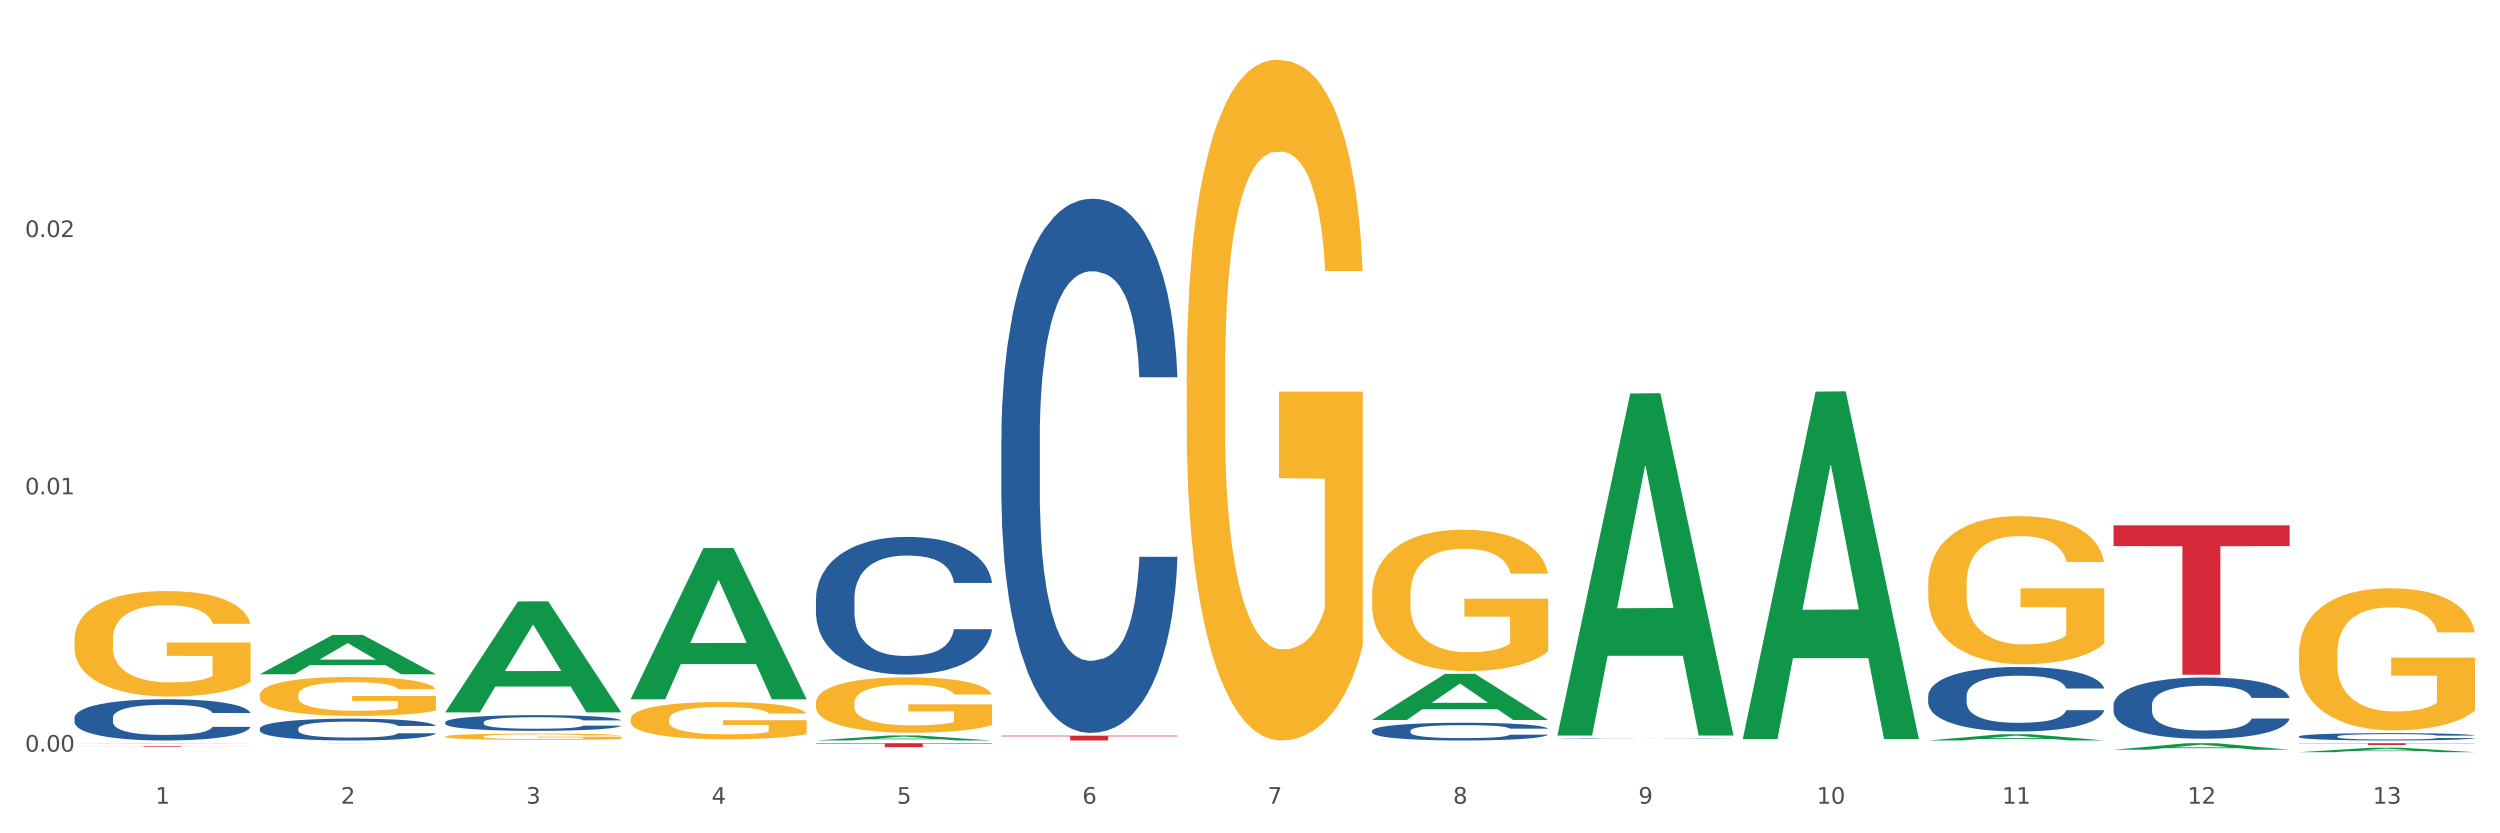 <?xml version="1.0" encoding="utf-8" standalone="no"?>
<!DOCTYPE svg PUBLIC "-//W3C//DTD SVG 1.1//EN"
  "http://www.w3.org/Graphics/SVG/1.1/DTD/svg11.dtd">
<svg xmlns:xlink="http://www.w3.org/1999/xlink" width="1080pt" height="360pt" viewBox="0 0 1080 360" xmlns="http://www.w3.org/2000/svg" version="1.1">
 <rect x="0" y="0" width="1080" height="360" fill="#333333" stroke="none"/>
 <defs>
  <style type="text/css">*{stroke-linejoin: round; stroke-linecap: butt}</style>
 </defs>
 <g id="figure_1">
  <g id="patch_1">
   <path d="M 0 360 
L 1080 360 
L 1080 0 
L 0 0 
z
" style="fill: #ffffff; stroke: #ffffff; stroke-linejoin: miter"/>
  </g>
  <g id="axes_1">
   <g id="matplotlib.axis_1">
    <g id="xtick_1">
     <g id="text_1">
      <!-- 1 -->
      <g style="fill: #4d4d4d" transform="translate(67.159 347.204) scale(0.096 -0.096)">
       <defs>
        <path id="DejaVuSans-31" d="M 794 531 
L 1825 531 
L 1825 4091 
L 703 3866 
L 703 4441 
L 1819 4666 
L 2450 4666 
L 2450 531 
L 3481 531 
L 3481 0 
L 794 0 
L 794 531 
z
" transform="scale(0.016)"/>
       </defs>
       <use xlink:href="#DejaVuSans-31"/>
      </g>
     </g>
    </g>
    <g id="xtick_2">
     <g id="text_2">
      <!-- 2 -->
      <g style="fill: #4d4d4d" transform="translate(147.238 347.204) scale(0.096 -0.096)">
       <defs>
        <path id="DejaVuSans-32" d="M 1228 531 
L 3431 531 
L 3431 0 
L 469 0 
L 469 531 
Q 828 903 1448 1529 
Q 2069 2156 2228 2338 
Q 2531 2678 2651 2914 
Q 2772 3150 2772 3378 
Q 2772 3750 2511 3984 
Q 2250 4219 1831 4219 
Q 1534 4219 1204 4116 
Q 875 4013 500 3803 
L 500 4441 
Q 881 4594 1212 4672 
Q 1544 4750 1819 4750 
Q 2544 4750 2975 4387 
Q 3406 4025 3406 3419 
Q 3406 3131 3298 2873 
Q 3191 2616 2906 2266 
Q 2828 2175 2409 1742 
Q 1991 1309 1228 531 
z
" transform="scale(0.016)"/>
       </defs>
       <use xlink:href="#DejaVuSans-32"/>
      </g>
     </g>
    </g>
    <g id="xtick_3">
     <g id="text_3">
      <!-- 3 -->
      <g style="fill: #4d4d4d" transform="translate(227.317 347.204) scale(0.096 -0.096)">
       <defs>
        <path id="DejaVuSans-33" d="M 2597 2516 
Q 3050 2419 3304 2112 
Q 3559 1806 3559 1356 
Q 3559 666 3084 287 
Q 2609 -91 1734 -91 
Q 1441 -91 1130 -33 
Q 819 25 488 141 
L 488 750 
Q 750 597 1062 519 
Q 1375 441 1716 441 
Q 2309 441 2620 675 
Q 2931 909 2931 1356 
Q 2931 1769 2642 2001 
Q 2353 2234 1838 2234 
L 1294 2234 
L 1294 2753 
L 1863 2753 
Q 2328 2753 2575 2939 
Q 2822 3125 2822 3475 
Q 2822 3834 2567 4026 
Q 2313 4219 1838 4219 
Q 1578 4219 1281 4162 
Q 984 4106 628 3988 
L 628 4550 
Q 988 4650 1302 4700 
Q 1616 4750 1894 4750 
Q 2613 4750 3031 4423 
Q 3450 4097 3450 3541 
Q 3450 3153 3228 2886 
Q 3006 2619 2597 2516 
z
" transform="scale(0.016)"/>
       </defs>
       <use xlink:href="#DejaVuSans-33"/>
      </g>
     </g>
    </g>
    <g id="xtick_4">
     <g id="text_4">
      <!-- 4 -->
      <g style="fill: #4d4d4d" transform="translate(307.396 347.204) scale(0.096 -0.096)">
       <defs>
        <path id="DejaVuSans-34" d="M 2419 4116 
L 825 1625 
L 2419 1625 
L 2419 4116 
z
M 2253 4666 
L 3047 4666 
L 3047 1625 
L 3713 1625 
L 3713 1100 
L 3047 1100 
L 3047 0 
L 2419 0 
L 2419 1100 
L 313 1100 
L 313 1709 
L 2253 4666 
z
" transform="scale(0.016)"/>
       </defs>
       <use xlink:href="#DejaVuSans-34"/>
      </g>
     </g>
    </g>
    <g id="xtick_5">
     <g id="text_5">
      <!-- 5 -->
      <g style="fill: #4d4d4d" transform="translate(387.475 347.204) scale(0.096 -0.096)">
       <defs>
        <path id="DejaVuSans-35" d="M 691 4666 
L 3169 4666 
L 3169 4134 
L 1269 4134 
L 1269 2991 
Q 1406 3038 1543 3061 
Q 1681 3084 1819 3084 
Q 2600 3084 3056 2656 
Q 3513 2228 3513 1497 
Q 3513 744 3044 326 
Q 2575 -91 1722 -91 
Q 1428 -91 1123 -41 
Q 819 9 494 109 
L 494 744 
Q 775 591 1075 516 
Q 1375 441 1709 441 
Q 2250 441 2565 725 
Q 2881 1009 2881 1497 
Q 2881 1984 2565 2268 
Q 2250 2553 1709 2553 
Q 1456 2553 1204 2497 
Q 953 2441 691 2322 
L 691 4666 
z
" transform="scale(0.016)"/>
       </defs>
       <use xlink:href="#DejaVuSans-35"/>
      </g>
     </g>
    </g>
    <g id="xtick_6">
     <g id="text_6">
      <!-- 6 -->
      <g style="fill: #4d4d4d" transform="translate(467.554 347.204) scale(0.096 -0.096)">
       <defs>
        <path id="DejaVuSans-36" d="M 2113 2584 
Q 1688 2584 1439 2293 
Q 1191 2003 1191 1497 
Q 1191 994 1439 701 
Q 1688 409 2113 409 
Q 2538 409 2786 701 
Q 3034 994 3034 1497 
Q 3034 2003 2786 2293 
Q 2538 2584 2113 2584 
z
M 3366 4563 
L 3366 3988 
Q 3128 4100 2886 4159 
Q 2644 4219 2406 4219 
Q 1781 4219 1451 3797 
Q 1122 3375 1075 2522 
Q 1259 2794 1537 2939 
Q 1816 3084 2150 3084 
Q 2853 3084 3261 2657 
Q 3669 2231 3669 1497 
Q 3669 778 3244 343 
Q 2819 -91 2113 -91 
Q 1303 -91 875 529 
Q 447 1150 447 2328 
Q 447 3434 972 4092 
Q 1497 4750 2381 4750 
Q 2619 4750 2861 4703 
Q 3103 4656 3366 4563 
z
" transform="scale(0.016)"/>
       </defs>
       <use xlink:href="#DejaVuSans-36"/>
      </g>
     </g>
    </g>
    <g id="xtick_7">
     <g id="text_7">
      <!-- 7 -->
      <g style="fill: #4d4d4d" transform="translate(547.634 347.204) scale(0.096 -0.096)">
       <defs>
        <path id="DejaVuSans-37" d="M 525 4666 
L 3525 4666 
L 3525 4397 
L 1831 0 
L 1172 0 
L 2766 4134 
L 525 4134 
L 525 4666 
z
" transform="scale(0.016)"/>
       </defs>
       <use xlink:href="#DejaVuSans-37"/>
      </g>
     </g>
    </g>
    <g id="xtick_8">
     <g id="text_8">
      <!-- 8 -->
      <g style="fill: #4d4d4d" transform="translate(627.713 347.204) scale(0.096 -0.096)">
       <defs>
        <path id="DejaVuSans-38" d="M 2034 2216 
Q 1584 2216 1326 1975 
Q 1069 1734 1069 1313 
Q 1069 891 1326 650 
Q 1584 409 2034 409 
Q 2484 409 2743 651 
Q 3003 894 3003 1313 
Q 3003 1734 2745 1975 
Q 2488 2216 2034 2216 
z
M 1403 2484 
Q 997 2584 770 2862 
Q 544 3141 544 3541 
Q 544 4100 942 4425 
Q 1341 4750 2034 4750 
Q 2731 4750 3128 4425 
Q 3525 4100 3525 3541 
Q 3525 3141 3298 2862 
Q 3072 2584 2669 2484 
Q 3125 2378 3379 2068 
Q 3634 1759 3634 1313 
Q 3634 634 3220 271 
Q 2806 -91 2034 -91 
Q 1263 -91 848 271 
Q 434 634 434 1313 
Q 434 1759 690 2068 
Q 947 2378 1403 2484 
z
M 1172 3481 
Q 1172 3119 1398 2916 
Q 1625 2713 2034 2713 
Q 2441 2713 2670 2916 
Q 2900 3119 2900 3481 
Q 2900 3844 2670 4047 
Q 2441 4250 2034 4250 
Q 1625 4250 1398 4047 
Q 1172 3844 1172 3481 
z
" transform="scale(0.016)"/>
       </defs>
       <use xlink:href="#DejaVuSans-38"/>
      </g>
     </g>
    </g>
    <g id="xtick_9">
     <g id="text_9">
      <!-- 9 -->
      <g style="fill: #4d4d4d" transform="translate(707.792 347.204) scale(0.096 -0.096)">
       <defs>
        <path id="DejaVuSans-39" d="M 703 97 
L 703 672 
Q 941 559 1184 500 
Q 1428 441 1663 441 
Q 2288 441 2617 861 
Q 2947 1281 2994 2138 
Q 2813 1869 2534 1725 
Q 2256 1581 1919 1581 
Q 1219 1581 811 2004 
Q 403 2428 403 3163 
Q 403 3881 828 4315 
Q 1253 4750 1959 4750 
Q 2769 4750 3195 4129 
Q 3622 3509 3622 2328 
Q 3622 1225 3098 567 
Q 2575 -91 1691 -91 
Q 1453 -91 1209 -44 
Q 966 3 703 97 
z
M 1959 2075 
Q 2384 2075 2632 2365 
Q 2881 2656 2881 3163 
Q 2881 3666 2632 3958 
Q 2384 4250 1959 4250 
Q 1534 4250 1286 3958 
Q 1038 3666 1038 3163 
Q 1038 2656 1286 2365 
Q 1534 2075 1959 2075 
z
" transform="scale(0.016)"/>
       </defs>
       <use xlink:href="#DejaVuSans-39"/>
      </g>
     </g>
    </g>
    <g id="xtick_10">
     <g id="text_10">
      <!-- 10 -->
      <g style="fill: #4d4d4d" transform="translate(784.817 347.204) scale(0.096 -0.096)">
       <defs>
        <path id="DejaVuSans-30" d="M 2034 4250 
Q 1547 4250 1301 3770 
Q 1056 3291 1056 2328 
Q 1056 1369 1301 889 
Q 1547 409 2034 409 
Q 2525 409 2770 889 
Q 3016 1369 3016 2328 
Q 3016 3291 2770 3770 
Q 2525 4250 2034 4250 
z
M 2034 4750 
Q 2819 4750 3233 4129 
Q 3647 3509 3647 2328 
Q 3647 1150 3233 529 
Q 2819 -91 2034 -91 
Q 1250 -91 836 529 
Q 422 1150 422 2328 
Q 422 3509 836 4129 
Q 1250 4750 2034 4750 
z
" transform="scale(0.016)"/>
       </defs>
       <use xlink:href="#DejaVuSans-31"/>
       <use xlink:href="#DejaVuSans-30" transform="translate(63.623 0)"/>
      </g>
     </g>
    </g>
    <g id="xtick_11">
     <g id="text_11">
      <!-- 11 -->
      <g style="fill: #4d4d4d" transform="translate(864.896 347.204) scale(0.096 -0.096)">
       <use xlink:href="#DejaVuSans-31"/>
       <use xlink:href="#DejaVuSans-31" transform="translate(63.623 0)"/>
      </g>
     </g>
    </g>
    <g id="xtick_12">
     <g id="text_12">
      <!-- 12 -->
      <g style="fill: #4d4d4d" transform="translate(944.975 347.204) scale(0.096 -0.096)">
       <use xlink:href="#DejaVuSans-31"/>
       <use xlink:href="#DejaVuSans-32" transform="translate(63.623 0)"/>
      </g>
     </g>
    </g>
    <g id="xtick_13">
     <g id="text_13">
      <!-- 13 -->
      <g style="fill: #4d4d4d" transform="translate(1025.054 347.204) scale(0.096 -0.096)">
       <use xlink:href="#DejaVuSans-31"/>
       <use xlink:href="#DejaVuSans-33" transform="translate(63.623 0)"/>
      </g>
     </g>
    </g>
    <g id="xtick_14"/>
    <g id="xtick_15"/>
    <g id="xtick_16"/>
    <g id="xtick_17"/>
    <g id="xtick_18"/>
    <g id="xtick_19"/>
    <g id="xtick_20"/>
    <g id="xtick_21"/>
    <g id="xtick_22"/>
    <g id="xtick_23"/>
    <g id="xtick_24"/>
    <g id="xtick_25"/>
   </g>
   <g id="matplotlib.axis_2">
    <g id="ytick_1">
     <g id="text_14">
      <!-- 0.00 -->
      <g style="fill: #4d4d4d" transform="translate(10.8 324.715) scale(0.096 -0.096)">
       <defs>
        <path id="DejaVuSans-2e" d="M 684 794 
L 1344 794 
L 1344 0 
L 684 0 
L 684 794 
z
" transform="scale(0.016)"/>
       </defs>
       <use xlink:href="#DejaVuSans-30"/>
       <use xlink:href="#DejaVuSans-2e" transform="translate(63.623 0)"/>
       <use xlink:href="#DejaVuSans-30" transform="translate(95.41 0)"/>
       <use xlink:href="#DejaVuSans-30" transform="translate(159.033 0)"/>
      </g>
     </g>
    </g>
    <g id="ytick_2">
     <g id="text_15">
      <!-- 0.01 -->
      <g style="fill: #4d4d4d" transform="translate(10.8 213.564) scale(0.096 -0.096)">
       <use xlink:href="#DejaVuSans-30"/>
       <use xlink:href="#DejaVuSans-2e" transform="translate(63.623 0)"/>
       <use xlink:href="#DejaVuSans-30" transform="translate(95.41 0)"/>
       <use xlink:href="#DejaVuSans-31" transform="translate(159.033 0)"/>
      </g>
     </g>
    </g>
    <g id="ytick_3">
     <g id="text_16">
      <!-- 0.02 -->
      <g style="fill: #4d4d4d" transform="translate(10.8 102.414) scale(0.096 -0.096)">
       <use xlink:href="#DejaVuSans-30"/>
       <use xlink:href="#DejaVuSans-2e" transform="translate(63.623 0)"/>
       <use xlink:href="#DejaVuSans-30" transform="translate(95.41 0)"/>
       <use xlink:href="#DejaVuSans-32" transform="translate(159.033 0)"/>
      </g>
     </g>
    </g>
    <g id="ytick_4"/>
    <g id="ytick_5"/>
    <g id="ytick_6"/>
   </g>
   <g id="PolyCollection_1">
    <path d="M 32.175 321.166 
L 32.253 321.166 
L 63.625 321.067 
L 76.644 321.067 
L 108.25 321.166 
L 93.192 321.166 
L 86.369 321.143 
L 53.978 321.143 
L 53.743 321.144 
L 47.155 321.166 
L 32.175 321.166 
L 32.175 321.166 
L 58.056 321.129 
L 82.291 321.129 
L 70.291 321.088 
L 70.134 321.088 
L 69.977 321.088 
L 57.978 321.129 
L 58.056 321.129 
L 32.175 321.166 
z
" clip-path="url(#p7126144141)" style="fill: #109648"/>
    <path d="M 592.729 315.671 
L 592.819 315.664 
L 592.819 315.468 
L 593.089 315.203 
L 594.078 314.714 
L 595.337 314.343 
L 597.495 313.91 
L 598.664 313.728 
L 600.193 313.525 
L 603.34 313.197 
L 606.937 312.917 
L 609.455 312.763 
L 611.343 312.666 
L 615.57 312.491 
L 617.998 312.414 
L 620.515 312.351 
L 622.674 312.309 
L 626.27 312.26 
L 629.148 312.239 
L 632.475 312.232 
L 635.263 312.239 
L 638.95 312.267 
L 644.345 312.351 
L 646.413 312.4 
L 649.201 312.484 
L 652.078 312.596 
L 654.417 312.707 
L 657.114 312.868 
L 659.902 313.078 
L 662.6 313.344 
L 664.488 313.588 
L 666.017 313.847 
L 667.365 314.161 
L 668.355 314.504 
L 668.804 314.79 
L 652.348 314.79 
L 651.899 314.532 
L 650.999 314.252 
L 650.1 314.064 
L 649.111 313.91 
L 647.582 313.735 
L 646.233 313.623 
L 643.985 313.49 
L 641.917 313.406 
L 640.209 313.358 
L 638.14 313.316 
L 633.734 313.274 
L 630.587 313.274 
L 628.608 313.288 
L 626.181 313.323 
L 624.112 313.372 
L 621.684 313.455 
L 619.796 313.546 
L 617.908 313.665 
L 616.829 313.749 
L 615.21 313.903 
L 614.131 314.029 
L 612.692 314.245 
L 611.883 314.399 
L 610.444 314.797 
L 609.814 315.091 
L 609.545 315.294 
L 609.365 315.517 
L 609.365 316.608 
L 609.904 317.097 
L 610.354 317.307 
L 611.073 317.544 
L 612.422 317.852 
L 614.401 318.153 
L 616.469 318.369 
L 618.177 318.502 
L 619.796 318.6 
L 621.415 318.677 
L 623.393 318.747 
L 625.012 318.789 
L 627.439 318.831 
L 630.317 318.852 
L 632.565 318.852 
L 637.151 318.817 
L 639.219 318.782 
L 641.198 318.733 
L 643.356 318.656 
L 645.064 318.572 
L 646.054 318.509 
L 647.672 318.376 
L 648.931 318.236 
L 650.01 318.076 
L 650.73 317.936 
L 651.539 317.726 
L 652.168 317.489 
L 652.348 317.363 
L 668.804 317.363 
L 668.445 317.614 
L 667.815 317.859 
L 666.556 318.188 
L 665.567 318.376 
L 664.038 318.607 
L 662.42 318.803 
L 660.172 319.019 
L 658.103 319.18 
L 655.945 319.32 
L 653.607 319.446 
L 649.381 319.62 
L 647.852 319.669 
L 644.615 319.753 
L 642.097 319.802 
L 638.41 319.851 
L 634.633 319.879 
L 630.677 319.886 
L 627.17 319.872 
L 623.303 319.83 
L 620.875 319.788 
L 618.177 319.725 
L 615.03 319.627 
L 612.063 319.509 
L 609.275 319.369 
L 606.667 319.208 
L 604.239 319.026 
L 601.092 318.726 
L 598.754 318.432 
L 597.045 318.16 
L 595.876 317.929 
L 594.707 317.635 
L 594.078 317.433 
L 593.089 316.943 
L 592.729 316.489 
L 592.729 315.671 
z
" clip-path="url(#p7126144141)" style="fill: #255c99"/>
    <path d="M 432.571 189.536 
L 432.661 189.326 
L 432.661 183.425 
L 432.93 175.416 
L 433.92 160.663 
L 435.179 149.493 
L 437.337 136.427 
L 438.506 130.947 
L 440.034 124.835 
L 443.182 114.93 
L 446.779 106.5 
L 449.297 101.863 
L 451.185 98.913 
L 455.411 93.644 
L 457.839 91.326 
L 460.357 89.429 
L 462.515 88.165 
L 466.112 86.689 
L 468.99 86.057 
L 472.317 85.846 
L 475.105 86.057 
L 478.791 86.9 
L 484.187 89.429 
L 486.255 90.904 
L 489.043 93.433 
L 491.92 96.805 
L 494.258 100.177 
L 496.956 105.025 
L 499.744 111.347 
L 502.441 119.356 
L 504.33 126.732 
L 505.858 134.53 
L 507.207 144.014 
L 508.196 154.341 
L 508.646 162.982 
L 492.19 162.982 
L 491.74 155.184 
L 490.841 146.754 
L 489.942 141.063 
L 488.953 136.427 
L 487.424 131.158 
L 486.075 127.786 
L 483.827 123.782 
L 481.759 121.253 
L 480.05 119.777 
L 477.982 118.513 
L 473.576 117.248 
L 470.429 117.248 
L 468.45 117.67 
L 466.022 118.724 
L 463.954 120.199 
L 461.526 122.728 
L 459.638 125.468 
L 457.749 129.05 
L 456.67 131.579 
L 455.052 136.216 
L 453.973 140.01 
L 452.534 146.543 
L 451.724 151.179 
L 450.286 163.192 
L 449.656 172.044 
L 449.386 178.156 
L 449.207 184.9 
L 449.207 217.777 
L 449.746 232.53 
L 450.196 238.852 
L 450.915 246.018 
L 452.264 255.291 
L 454.242 264.353 
L 456.311 270.887 
L 458.019 274.891 
L 459.638 277.841 
L 461.256 280.16 
L 463.235 282.267 
L 464.853 283.532 
L 467.281 284.796 
L 470.159 285.429 
L 472.407 285.429 
L 476.993 284.375 
L 479.061 283.321 
L 481.039 281.846 
L 483.198 279.528 
L 484.906 276.998 
L 485.895 275.102 
L 487.514 271.097 
L 488.773 266.882 
L 489.852 262.035 
L 490.571 257.82 
L 491.381 251.497 
L 492.01 244.332 
L 492.19 240.538 
L 508.646 240.538 
L 508.286 248.125 
L 507.657 255.502 
L 506.398 265.407 
L 505.409 271.097 
L 503.88 278.052 
L 502.261 283.953 
L 500.013 290.487 
L 497.945 295.334 
L 495.787 299.549 
L 493.449 303.343 
L 489.222 308.611 
L 487.694 310.087 
L 484.457 312.616 
L 481.939 314.091 
L 478.252 315.566 
L 474.475 316.409 
L 470.518 316.62 
L 467.011 316.198 
L 463.145 314.934 
L 460.717 313.669 
L 458.019 311.773 
L 454.872 308.822 
L 451.904 305.239 
L 449.117 301.024 
L 446.509 296.177 
L 444.081 290.697 
L 440.934 281.635 
L 438.596 272.783 
L 436.887 264.564 
L 435.718 257.609 
L 434.549 248.758 
L 433.92 242.646 
L 432.93 227.893 
L 432.571 214.194 
L 432.571 189.536 
z
" clip-path="url(#p7126144141)" style="fill: #255c99"/>
    <path d="M 352.492 258.659 
L 352.582 258.604 
L 352.582 257.084 
L 352.851 255.02 
L 353.84 251.219 
L 355.099 248.34 
L 357.258 244.973 
L 358.427 243.561 
L 359.955 241.986 
L 363.103 239.434 
L 366.699 237.262 
L 369.217 236.067 
L 371.106 235.307 
L 375.332 233.949 
L 377.76 233.352 
L 380.278 232.863 
L 382.436 232.537 
L 386.033 232.157 
L 388.911 231.994 
L 392.238 231.94 
L 395.025 231.994 
L 398.712 232.211 
L 404.108 232.863 
L 406.176 233.243 
L 408.963 233.895 
L 411.841 234.764 
L 414.179 235.633 
L 416.877 236.882 
L 419.664 238.511 
L 422.362 240.575 
L 424.25 242.475 
L 425.779 244.485 
L 427.128 246.928 
L 428.117 249.589 
L 428.567 251.816 
L 412.111 251.816 
L 411.661 249.807 
L 410.762 247.634 
L 409.863 246.168 
L 408.874 244.973 
L 407.345 243.616 
L 405.996 242.747 
L 403.748 241.715 
L 401.68 241.063 
L 399.971 240.683 
L 397.903 240.357 
L 393.497 240.031 
L 390.349 240.031 
L 388.371 240.14 
L 385.943 240.412 
L 383.875 240.792 
L 381.447 241.443 
L 379.559 242.149 
L 377.67 243.073 
L 376.591 243.724 
L 374.972 244.919 
L 373.893 245.897 
L 372.455 247.58 
L 371.645 248.775 
L 370.207 251.87 
L 369.577 254.151 
L 369.307 255.726 
L 369.127 257.464 
L 369.127 265.936 
L 369.667 269.737 
L 370.117 271.366 
L 370.836 273.213 
L 372.185 275.602 
L 374.163 277.937 
L 376.231 279.621 
L 377.94 280.653 
L 379.559 281.413 
L 381.177 282.01 
L 383.155 282.553 
L 384.774 282.879 
L 387.202 283.205 
L 390.08 283.368 
L 392.328 283.368 
L 396.914 283.096 
L 398.982 282.825 
L 400.96 282.445 
L 403.118 281.847 
L 404.827 281.196 
L 405.816 280.707 
L 407.435 279.675 
L 408.694 278.589 
L 409.773 277.34 
L 410.492 276.254 
L 411.302 274.625 
L 411.931 272.778 
L 412.111 271.801 
L 428.567 271.801 
L 428.207 273.756 
L 427.578 275.656 
L 426.319 278.209 
L 425.33 279.675 
L 423.801 281.467 
L 422.182 282.988 
L 419.934 284.671 
L 417.866 285.92 
L 415.708 287.006 
L 413.37 287.984 
L 409.143 289.342 
L 407.615 289.722 
L 404.377 290.373 
L 401.86 290.754 
L 398.173 291.134 
L 394.396 291.351 
L 390.439 291.405 
L 386.932 291.297 
L 383.066 290.971 
L 380.638 290.645 
L 377.94 290.156 
L 374.793 289.396 
L 371.825 288.473 
L 369.038 287.387 
L 366.43 286.138 
L 364.002 284.726 
L 360.854 282.39 
L 358.516 280.11 
L 356.808 277.992 
L 355.639 276.199 
L 354.47 273.919 
L 353.84 272.344 
L 352.851 268.542 
L 352.492 265.012 
L 352.492 258.659 
z
" clip-path="url(#p7126144141)" style="fill: #255c99"/>
    <path d="M 192.333 311.988 
L 192.423 311.982 
L 192.423 311.808 
L 192.693 311.573 
L 193.682 311.139 
L 194.941 310.811 
L 197.099 310.427 
L 198.268 310.266 
L 199.797 310.087 
L 202.944 309.796 
L 206.541 309.548 
L 209.059 309.412 
L 210.947 309.325 
L 215.174 309.17 
L 217.602 309.102 
L 220.12 309.046 
L 222.278 309.009 
L 225.875 308.966 
L 228.752 308.947 
L 232.079 308.941 
L 234.867 308.947 
L 238.554 308.972 
L 243.949 309.046 
L 246.018 309.09 
L 248.805 309.164 
L 251.683 309.263 
L 254.021 309.362 
L 256.718 309.505 
L 259.506 309.69 
L 262.204 309.926 
L 264.092 310.142 
L 265.621 310.372 
L 266.97 310.65 
L 267.959 310.954 
L 268.408 311.208 
L 251.953 311.208 
L 251.503 310.978 
L 250.604 310.731 
L 249.704 310.564 
L 248.715 310.427 
L 247.187 310.272 
L 245.838 310.173 
L 243.59 310.056 
L 241.521 309.981 
L 239.813 309.938 
L 237.745 309.901 
L 233.338 309.864 
L 230.191 309.864 
L 228.213 309.876 
L 225.785 309.907 
L 223.717 309.95 
L 221.289 310.025 
L 219.4 310.105 
L 217.512 310.211 
L 216.433 310.285 
L 214.814 310.421 
L 213.735 310.533 
L 212.296 310.725 
L 211.487 310.861 
L 210.048 311.214 
L 209.419 311.474 
L 209.149 311.653 
L 208.969 311.852 
L 208.969 312.818 
L 209.509 313.251 
L 209.958 313.437 
L 210.678 313.647 
L 212.027 313.92 
L 214.005 314.186 
L 216.073 314.378 
L 217.782 314.496 
L 219.4 314.583 
L 221.019 314.651 
L 222.997 314.713 
L 224.616 314.75 
L 227.044 314.787 
L 229.921 314.805 
L 232.169 314.805 
L 236.755 314.774 
L 238.824 314.744 
L 240.802 314.7 
L 242.96 314.632 
L 244.669 314.558 
L 245.658 314.502 
L 247.276 314.384 
L 248.535 314.26 
L 249.615 314.118 
L 250.334 313.994 
L 251.143 313.808 
L 251.773 313.598 
L 251.953 313.486 
L 268.408 313.486 
L 268.049 313.709 
L 267.419 313.926 
L 266.16 314.217 
L 265.171 314.384 
L 263.643 314.589 
L 262.024 314.762 
L 259.776 314.954 
L 257.708 315.096 
L 255.549 315.22 
L 253.211 315.332 
L 248.985 315.487 
L 247.456 315.53 
L 244.219 315.604 
L 241.701 315.648 
L 238.014 315.691 
L 234.238 315.716 
L 230.281 315.722 
L 226.774 315.71 
L 222.907 315.672 
L 220.479 315.635 
L 217.782 315.58 
L 214.634 315.493 
L 211.667 315.388 
L 208.879 315.264 
L 206.271 315.121 
L 203.843 314.96 
L 200.696 314.694 
L 198.358 314.434 
L 196.65 314.192 
L 195.481 313.988 
L 194.312 313.728 
L 193.682 313.548 
L 192.693 313.115 
L 192.333 312.712 
L 192.333 311.988 
z
" clip-path="url(#p7126144141)" style="fill: #255c99"/>
    <path d="M 192.333 318.172 
L 192.423 318.17 
L 192.423 318.079 
L 192.603 318.002 
L 193.501 317.814 
L 194.848 317.658 
L 195.836 317.575 
L 196.824 317.508 
L 197.992 317.44 
L 199.429 317.37 
L 202.034 317.267 
L 203.65 317.214 
L 205.626 317.159 
L 209.219 317.079 
L 211.824 317.034 
L 214.518 316.996 
L 218.919 316.951 
L 221.793 316.931 
L 224.847 316.916 
L 228.53 316.906 
L 231.314 316.903 
L 237.422 316.911 
L 242.631 316.933 
L 245.146 316.951 
L 248.379 316.981 
L 250.086 317.001 
L 252.87 317.041 
L 255.744 317.094 
L 257.72 317.139 
L 260.684 317.224 
L 262.93 317.309 
L 264.995 317.415 
L 266.073 317.487 
L 266.882 317.555 
L 267.6 317.633 
L 268.319 317.756 
L 252.152 317.756 
L 251.523 317.668 
L 250.535 317.585 
L 249.098 317.505 
L 247.84 317.455 
L 245.685 317.392 
L 243.709 317.352 
L 241.643 317.322 
L 239.128 317.297 
L 237.152 317.284 
L 234.368 317.274 
L 228.889 317.277 
L 225.206 317.297 
L 222.692 317.322 
L 221.075 317.345 
L 219.638 317.37 
L 218.021 317.405 
L 216.135 317.457 
L 214.788 317.505 
L 213.44 317.565 
L 212.363 317.625 
L 211.375 317.696 
L 210.566 317.771 
L 209.937 317.849 
L 209.399 317.944 
L 208.949 318.102 
L 208.949 318.445 
L 209.129 318.523 
L 209.578 318.626 
L 210.117 318.704 
L 211.015 318.797 
L 211.824 318.859 
L 213.351 318.95 
L 215.057 319.025 
L 216.404 319.072 
L 217.752 319.113 
L 220.087 319.168 
L 222.692 319.213 
L 224.937 319.24 
L 227.991 319.266 
L 230.057 319.276 
L 231.853 319.281 
L 236.254 319.281 
L 239.398 319.273 
L 242.9 319.256 
L 245.595 319.233 
L 247.84 319.205 
L 250.355 319.16 
L 251.972 319.118 
L 251.972 318.593 
L 232.212 318.591 
L 232.212 318.242 
L 268.408 318.242 
L 268.408 319.266 
L 266.882 319.318 
L 265.175 319.366 
L 263.379 319.408 
L 260.684 319.461 
L 257.451 319.511 
L 254.577 319.546 
L 251.523 319.577 
L 247.93 319.604 
L 243.26 319.629 
L 240.386 319.639 
L 236.793 319.647 
L 232.571 319.649 
L 228.889 319.644 
L 225.296 319.632 
L 221.524 319.609 
L 217.841 319.577 
L 215.057 319.544 
L 212.273 319.504 
L 209.309 319.451 
L 206.974 319.401 
L 205.177 319.356 
L 203.201 319.298 
L 201.046 319.223 
L 199.429 319.155 
L 197.992 319.085 
L 196.465 318.995 
L 195.387 318.917 
L 194.309 318.819 
L 193.681 318.746 
L 192.962 318.634 
L 192.423 318.476 
L 192.333 318.172 
z
" clip-path="url(#p7126144141)" style="fill: #f7b32b"/>
    <path d="M 32.175 310.072 
L 32.265 310.055 
L 32.265 309.6 
L 32.535 308.981 
L 33.524 307.842 
L 34.783 306.979 
L 36.941 305.97 
L 38.11 305.547 
L 39.639 305.075 
L 42.786 304.31 
L 46.383 303.659 
L 48.901 303.301 
L 50.789 303.073 
L 55.016 302.666 
L 57.443 302.487 
L 59.961 302.341 
L 62.119 302.243 
L 65.716 302.129 
L 68.594 302.08 
L 71.921 302.064 
L 74.709 302.08 
L 78.396 302.145 
L 83.791 302.341 
L 85.859 302.455 
L 88.647 302.65 
L 91.524 302.91 
L 93.862 303.171 
L 96.56 303.545 
L 99.348 304.033 
L 102.045 304.652 
L 103.934 305.221 
L 105.463 305.824 
L 106.811 306.556 
L 107.801 307.354 
L 108.25 308.021 
L 91.794 308.021 
L 91.345 307.419 
L 90.445 306.768 
L 89.546 306.328 
L 88.557 305.97 
L 87.028 305.563 
L 85.679 305.303 
L 83.431 304.994 
L 81.363 304.798 
L 79.655 304.684 
L 77.586 304.587 
L 73.18 304.489 
L 70.033 304.489 
L 68.054 304.522 
L 65.627 304.603 
L 63.558 304.717 
L 61.13 304.912 
L 59.242 305.124 
L 57.354 305.401 
L 56.274 305.596 
L 54.656 305.954 
L 53.577 306.247 
L 52.138 306.751 
L 51.329 307.109 
L 49.89 308.037 
L 49.26 308.721 
L 48.991 309.193 
L 48.811 309.714 
L 48.811 312.253 
L 49.35 313.392 
L 49.8 313.88 
L 50.519 314.434 
L 51.868 315.15 
L 53.847 315.85 
L 55.915 316.354 
L 57.623 316.663 
L 59.242 316.891 
L 60.861 317.07 
L 62.839 317.233 
L 64.457 317.331 
L 66.885 317.428 
L 69.763 317.477 
L 72.011 317.477 
L 76.597 317.396 
L 78.665 317.314 
L 80.644 317.201 
L 82.802 317.021 
L 84.51 316.826 
L 85.5 316.68 
L 87.118 316.37 
L 88.377 316.045 
L 89.456 315.671 
L 90.176 315.345 
L 90.985 314.857 
L 91.614 314.303 
L 91.794 314.01 
L 108.25 314.01 
L 107.89 314.596 
L 107.261 315.166 
L 106.002 315.931 
L 105.013 316.37 
L 103.484 316.908 
L 101.866 317.363 
L 99.618 317.868 
L 97.549 318.242 
L 95.391 318.568 
L 93.053 318.861 
L 88.827 319.268 
L 87.298 319.381 
L 84.061 319.577 
L 81.543 319.691 
L 77.856 319.805 
L 74.079 319.87 
L 70.123 319.886 
L 66.616 319.853 
L 62.749 319.756 
L 60.321 319.658 
L 57.623 319.512 
L 54.476 319.284 
L 51.509 319.007 
L 48.721 318.682 
L 46.113 318.307 
L 43.685 317.884 
L 40.538 317.184 
L 38.2 316.501 
L 36.491 315.866 
L 35.322 315.329 
L 34.153 314.645 
L 33.524 314.173 
L 32.535 313.034 
L 32.175 311.976 
L 32.175 310.072 
z
" clip-path="url(#p7126144141)" style="fill: #255c99"/>
    <path d="M 32.175 276.385 
L 32.265 276.343 
L 32.265 274.846 
L 32.444 273.556 
L 33.343 270.437 
L 34.69 267.858 
L 35.678 266.486 
L 36.666 265.363 
L 37.833 264.24 
L 39.271 263.075 
L 41.875 261.37 
L 43.492 260.496 
L 45.468 259.581 
L 49.061 258.25 
L 51.665 257.501 
L 54.36 256.878 
L 58.761 256.129 
L 61.635 255.796 
L 64.689 255.547 
L 68.371 255.38 
L 71.156 255.339 
L 77.263 255.463 
L 82.473 255.838 
L 84.988 256.129 
L 88.221 256.628 
L 89.927 256.961 
L 92.712 257.626 
L 95.586 258.5 
L 97.562 259.248 
L 100.526 260.663 
L 102.771 262.077 
L 104.837 263.824 
L 105.915 265.03 
L 106.723 266.153 
L 107.442 267.442 
L 108.16 269.48 
L 91.993 269.48 
L 91.365 268.024 
L 90.377 266.652 
L 88.939 265.321 
L 87.682 264.489 
L 85.526 263.449 
L 83.55 262.784 
L 81.485 262.285 
L 78.97 261.869 
L 76.994 261.661 
L 74.209 261.494 
L 68.731 261.536 
L 65.048 261.869 
L 62.533 262.285 
L 60.917 262.659 
L 59.479 263.075 
L 57.863 263.657 
L 55.977 264.531 
L 54.629 265.321 
L 53.282 266.319 
L 52.204 267.317 
L 51.216 268.482 
L 50.408 269.73 
L 49.779 271.019 
L 49.24 272.6 
L 48.791 275.22 
L 48.791 280.918 
L 48.971 282.208 
L 49.42 283.913 
L 49.959 285.202 
L 50.857 286.741 
L 51.665 287.781 
L 53.192 289.278 
L 54.899 290.526 
L 56.246 291.316 
L 57.593 291.982 
L 59.929 292.897 
L 62.533 293.646 
L 64.779 294.103 
L 67.832 294.519 
L 69.898 294.685 
L 71.695 294.769 
L 76.096 294.769 
L 79.239 294.644 
L 82.742 294.353 
L 85.437 293.978 
L 87.682 293.521 
L 90.197 292.772 
L 91.814 292.065 
L 91.814 283.372 
L 72.054 283.331 
L 72.054 277.549 
L 108.25 277.549 
L 108.25 294.519 
L 106.723 295.392 
L 105.017 296.183 
L 103.22 296.89 
L 100.526 297.763 
L 97.292 298.595 
L 94.418 299.177 
L 91.365 299.677 
L 87.772 300.134 
L 83.101 300.55 
L 80.227 300.716 
L 76.635 300.841 
L 72.413 300.883 
L 68.731 300.8 
L 65.138 300.592 
L 61.366 300.217 
L 57.683 299.677 
L 54.899 299.136 
L 52.114 298.47 
L 49.15 297.597 
L 46.815 296.765 
L 45.019 296.016 
L 43.043 295.06 
L 40.887 293.812 
L 39.271 292.689 
L 37.833 291.524 
L 36.307 290.027 
L 35.229 288.738 
L 34.151 287.116 
L 33.522 285.909 
L 32.804 284.038 
L 32.265 281.417 
L 32.175 276.385 
z
" clip-path="url(#p7126144141)" style="fill: #f7b32b"/>
    <path d="M 32.175 322.348 
L 108.25 322.348 
L 108.25 322.391 
L 78.325 322.391 
L 78.325 322.657 
L 61.92 322.657 
L 61.92 322.391 
L 32.175 322.391 
L 32.175 322.348 
L 32.175 322.348 
z
" clip-path="url(#p7126144141)" style="fill: #d62839"/>
    <path d="M 112.254 321.067 
L 188.329 321.067 
L 188.329 321.073 
L 158.404 321.073 
L 158.404 321.111 
L 141.999 321.111 
L 141.999 321.073 
L 112.254 321.073 
L 112.254 321.067 
L 112.254 321.067 
z
" clip-path="url(#p7126144141)" style="fill: #d62839"/>
    <path d="M 352.492 321.067 
L 428.567 321.067 
L 428.567 321.302 
L 398.641 321.303 
L 398.641 322.755 
L 382.237 322.755 
L 382.237 321.303 
L 352.492 321.302 
L 352.492 321.069 
L 352.492 321.067 
z
" clip-path="url(#p7126144141)" style="fill: #d62839"/>
    <path d="M 432.571 317.801 
L 508.646 317.801 
L 508.646 318.091 
L 478.721 318.093 
L 478.721 319.886 
L 462.316 319.886 
L 462.316 318.093 
L 432.571 318.091 
L 432.571 317.803 
L 432.571 317.801 
z
" clip-path="url(#p7126144141)" style="fill: #d62839"/>
    <path d="M 913.046 226.938 
L 989.121 226.938 
L 989.121 235.909 
L 959.196 235.969 
L 959.196 291.489 
L 942.791 291.489 
L 942.791 235.969 
L 913.046 235.909 
L 913.046 226.999 
L 913.046 226.938 
z
" clip-path="url(#p7126144141)" style="fill: #d62839"/>
    <path d="M 993.125 321.067 
L 1069.2 321.067 
L 1069.2 321.173 
L 1039.275 321.174 
L 1039.275 321.828 
L 1022.87 321.828 
L 1022.87 321.174 
L 993.125 321.173 
L 993.125 321.068 
L 993.125 321.067 
z
" clip-path="url(#p7126144141)" style="fill: #d62839"/>
    <path d="M 993.125 282.503 
L 993.215 282.447 
L 993.215 280.428 
L 993.394 278.69 
L 994.292 274.484 
L 995.64 271.007 
L 996.628 269.156 
L 997.616 267.642 
L 998.783 266.128 
L 1000.22 264.558 
L 1002.825 262.258 
L 1004.442 261.081 
L 1006.418 259.847 
L 1010.01 258.052 
L 1012.615 257.043 
L 1015.31 256.202 
L 1019.711 255.192 
L 1022.585 254.743 
L 1025.639 254.407 
L 1029.321 254.183 
L 1032.105 254.127 
L 1038.213 254.295 
L 1043.422 254.8 
L 1045.937 255.192 
L 1049.171 255.865 
L 1050.877 256.314 
L 1053.662 257.211 
L 1056.536 258.389 
L 1058.512 259.398 
L 1061.476 261.305 
L 1063.721 263.212 
L 1065.787 265.567 
L 1066.865 267.193 
L 1067.673 268.707 
L 1068.392 270.446 
L 1069.11 273.194 
L 1052.943 273.194 
L 1052.314 271.231 
L 1051.326 269.38 
L 1049.889 267.586 
L 1048.632 266.464 
L 1046.476 265.062 
L 1044.5 264.165 
L 1042.434 263.492 
L 1039.92 262.931 
L 1037.944 262.651 
L 1035.159 262.426 
L 1029.68 262.483 
L 1025.998 262.931 
L 1023.483 263.492 
L 1021.866 263.997 
L 1020.429 264.558 
L 1018.813 265.343 
L 1016.926 266.52 
L 1015.579 267.586 
L 1014.232 268.932 
L 1013.154 270.278 
L 1012.166 271.848 
L 1011.358 273.53 
L 1010.729 275.269 
L 1010.19 277.4 
L 1009.741 280.933 
L 1009.741 288.616 
L 1009.921 290.354 
L 1010.37 292.654 
L 1010.909 294.392 
L 1011.807 296.467 
L 1012.615 297.869 
L 1014.142 299.888 
L 1015.849 301.571 
L 1017.196 302.636 
L 1018.543 303.533 
L 1020.878 304.767 
L 1023.483 305.777 
L 1025.728 306.393 
L 1028.782 306.954 
L 1030.848 307.179 
L 1032.644 307.291 
L 1037.045 307.291 
L 1040.189 307.122 
L 1043.692 306.73 
L 1046.386 306.225 
L 1048.632 305.608 
L 1051.147 304.599 
L 1052.763 303.646 
L 1052.763 291.925 
L 1033.004 291.869 
L 1033.004 284.073 
L 1069.2 284.073 
L 1069.2 306.954 
L 1067.673 308.132 
L 1065.967 309.197 
L 1064.17 310.151 
L 1061.476 311.329 
L 1058.242 312.45 
L 1055.368 313.235 
L 1052.314 313.908 
L 1048.722 314.525 
L 1044.051 315.086 
L 1041.177 315.31 
L 1037.584 315.478 
L 1033.363 315.535 
L 1029.68 315.422 
L 1026.088 315.142 
L 1022.315 314.637 
L 1018.633 313.908 
L 1015.849 313.179 
L 1013.064 312.282 
L 1010.1 311.104 
L 1007.765 309.983 
L 1005.969 308.973 
L 1003.993 307.683 
L 1001.837 306.001 
L 1000.22 304.487 
L 998.783 302.916 
L 997.256 300.898 
L 996.179 299.159 
L 995.101 296.972 
L 994.472 295.346 
L 993.754 292.822 
L 993.215 289.289 
L 993.125 282.503 
z
" clip-path="url(#p7126144141)" style="fill: #f7b32b"/>
    <path d="M 832.967 252.522 
L 833.056 252.464 
L 833.056 250.36 
L 833.236 248.549 
L 834.134 244.166 
L 835.481 240.543 
L 836.469 238.615 
L 837.457 237.037 
L 838.625 235.459 
L 840.062 233.823 
L 842.667 231.427 
L 844.283 230.2 
L 846.259 228.914 
L 849.852 227.044 
L 852.457 225.992 
L 855.151 225.116 
L 859.552 224.064 
L 862.427 223.596 
L 865.48 223.246 
L 869.163 223.012 
L 871.947 222.954 
L 878.055 223.129 
L 883.264 223.655 
L 885.779 224.064 
L 889.012 224.765 
L 890.719 225.233 
L 893.503 226.168 
L 896.377 227.395 
L 898.353 228.447 
L 901.317 230.433 
L 903.563 232.42 
L 905.629 234.875 
L 906.706 236.569 
L 907.515 238.147 
L 908.233 239.959 
L 908.952 242.822 
L 892.785 242.822 
L 892.156 240.777 
L 891.168 238.848 
L 889.731 236.978 
L 888.474 235.81 
L 886.318 234.349 
L 884.342 233.414 
L 882.276 232.712 
L 879.761 232.128 
L 877.785 231.836 
L 875.001 231.602 
L 869.522 231.661 
L 865.84 232.128 
L 863.325 232.712 
L 861.708 233.238 
L 860.271 233.823 
L 858.654 234.641 
L 856.768 235.868 
L 855.421 236.978 
L 854.074 238.381 
L 852.996 239.783 
L 852.008 241.419 
L 851.199 243.173 
L 850.571 244.984 
L 850.032 247.205 
L 849.583 250.886 
L 849.583 258.892 
L 849.762 260.704 
L 850.211 263.099 
L 850.75 264.911 
L 851.648 267.073 
L 852.457 268.534 
L 853.984 270.638 
L 855.69 272.391 
L 857.038 273.501 
L 858.385 274.436 
L 860.72 275.722 
L 863.325 276.774 
L 865.57 277.416 
L 868.624 278.001 
L 870.69 278.235 
L 872.486 278.351 
L 876.887 278.351 
L 880.031 278.176 
L 883.534 277.767 
L 886.228 277.241 
L 888.474 276.598 
L 890.988 275.546 
L 892.605 274.553 
L 892.605 262.34 
L 872.845 262.281 
L 872.845 254.159 
L 909.042 254.159 
L 909.042 278.001 
L 907.515 279.228 
L 905.808 280.338 
L 904.012 281.332 
L 901.317 282.559 
L 898.084 283.728 
L 895.21 284.546 
L 892.156 285.247 
L 888.563 285.89 
L 883.893 286.474 
L 881.019 286.708 
L 877.426 286.883 
L 873.205 286.942 
L 869.522 286.825 
L 865.929 286.533 
L 862.157 286.007 
L 858.475 285.247 
L 855.69 284.487 
L 852.906 283.552 
L 849.942 282.325 
L 847.607 281.156 
L 845.81 280.105 
L 843.834 278.761 
L 841.679 277.007 
L 840.062 275.43 
L 838.625 273.793 
L 837.098 271.69 
L 836.02 269.878 
L 834.942 267.599 
L 834.314 265.904 
L 833.595 263.275 
L 833.056 259.593 
L 832.967 252.522 
z
" clip-path="url(#p7126144141)" style="fill: #f7b32b"/>
    <path d="M 592.729 257.06 
L 592.819 257.004 
L 592.819 254.997 
L 592.999 253.268 
L 593.897 249.086 
L 595.244 245.629 
L 596.232 243.789 
L 597.22 242.283 
L 598.388 240.777 
L 599.825 239.216 
L 602.429 236.93 
L 604.046 235.759 
L 606.022 234.532 
L 609.615 232.747 
L 612.219 231.744 
L 614.914 230.907 
L 619.315 229.904 
L 622.189 229.457 
L 625.243 229.123 
L 628.925 228.9 
L 631.71 228.844 
L 637.817 229.011 
L 643.027 229.513 
L 645.542 229.904 
L 648.775 230.573 
L 650.482 231.019 
L 653.266 231.911 
L 656.14 233.082 
L 658.116 234.086 
L 661.08 235.982 
L 663.325 237.878 
L 665.391 240.22 
L 666.469 241.837 
L 667.277 243.342 
L 667.996 245.071 
L 668.714 247.803 
L 652.547 247.803 
L 651.919 245.852 
L 650.931 244.012 
L 649.494 242.227 
L 648.236 241.112 
L 646.08 239.718 
L 644.105 238.826 
L 642.039 238.156 
L 639.524 237.599 
L 637.548 237.32 
L 634.764 237.097 
L 629.285 237.153 
L 625.602 237.599 
L 623.087 238.156 
L 621.471 238.658 
L 620.033 239.216 
L 618.417 239.997 
L 616.531 241.168 
L 615.183 242.227 
L 613.836 243.565 
L 612.758 244.904 
L 611.77 246.465 
L 610.962 248.138 
L 610.333 249.867 
L 609.794 251.986 
L 609.345 255.499 
L 609.345 263.138 
L 609.525 264.867 
L 609.974 267.153 
L 610.513 268.882 
L 611.411 270.945 
L 612.219 272.339 
L 613.746 274.347 
L 615.453 276.02 
L 616.8 277.079 
L 618.147 277.971 
L 620.483 279.198 
L 623.087 280.202 
L 625.333 280.815 
L 628.386 281.373 
L 630.452 281.596 
L 632.249 281.707 
L 636.65 281.707 
L 639.793 281.54 
L 643.296 281.15 
L 645.991 280.648 
L 648.236 280.035 
L 650.751 279.031 
L 652.368 278.083 
L 652.368 266.428 
L 632.608 266.373 
L 632.608 258.622 
L 668.804 258.622 
L 668.804 281.373 
L 667.277 282.544 
L 665.571 283.603 
L 663.774 284.551 
L 661.08 285.722 
L 657.847 286.838 
L 654.972 287.618 
L 651.919 288.287 
L 648.326 288.901 
L 643.655 289.459 
L 640.781 289.682 
L 637.189 289.849 
L 632.967 289.905 
L 629.285 289.793 
L 625.692 289.514 
L 621.92 289.012 
L 618.237 288.287 
L 615.453 287.563 
L 612.668 286.67 
L 609.705 285.499 
L 607.369 284.384 
L 605.573 283.38 
L 603.597 282.098 
L 601.441 280.425 
L 599.825 278.919 
L 598.388 277.358 
L 596.861 275.35 
L 595.783 273.622 
L 594.705 271.447 
L 594.076 269.83 
L 593.358 267.321 
L 592.819 263.807 
L 592.729 257.06 
z
" clip-path="url(#p7126144141)" style="fill: #f7b32b"/>
    <path d="M 512.65 161.676 
L 512.74 161.407 
L 512.74 151.737 
L 512.919 143.41 
L 513.818 123.264 
L 515.165 106.611 
L 516.153 97.747 
L 517.141 90.494 
L 518.308 83.242 
L 519.745 75.721 
L 522.35 64.708 
L 523.967 59.067 
L 525.943 53.158 
L 529.536 44.562 
L 532.14 39.727 
L 534.835 35.698 
L 539.236 30.863 
L 542.11 28.714 
L 545.164 27.103 
L 548.846 26.028 
L 551.631 25.759 
L 557.738 26.565 
L 562.948 28.983 
L 565.462 30.863 
L 568.696 34.086 
L 570.402 36.235 
L 573.187 40.533 
L 576.061 46.174 
L 578.037 51.009 
L 581.001 60.141 
L 583.246 69.274 
L 585.312 80.556 
L 586.39 88.345 
L 587.198 95.598 
L 587.917 103.925 
L 588.635 117.086 
L 572.468 117.086 
L 571.839 107.685 
L 570.851 98.821 
L 569.414 90.226 
L 568.157 84.853 
L 566.001 78.138 
L 564.025 73.84 
L 561.96 70.617 
L 559.445 67.931 
L 557.469 66.588 
L 554.684 65.514 
L 549.206 65.782 
L 545.523 67.931 
L 543.008 70.617 
L 541.391 73.035 
L 539.954 75.721 
L 538.338 79.481 
L 536.451 85.122 
L 535.104 90.226 
L 533.757 96.672 
L 532.679 103.119 
L 531.691 110.64 
L 530.883 118.698 
L 530.254 127.025 
L 529.715 137.232 
L 529.266 154.154 
L 529.266 190.954 
L 529.446 199.281 
L 529.895 210.294 
L 530.434 218.621 
L 531.332 228.559 
L 532.14 235.274 
L 533.667 244.944 
L 535.374 253.002 
L 536.721 258.106 
L 538.068 262.404 
L 540.403 268.313 
L 543.008 273.148 
L 545.254 276.103 
L 548.307 278.789 
L 550.373 279.863 
L 552.169 280.401 
L 556.571 280.401 
L 559.714 279.595 
L 563.217 277.714 
L 565.912 275.297 
L 568.157 272.342 
L 570.672 267.507 
L 572.289 262.941 
L 572.289 206.802 
L 552.529 206.533 
L 552.529 169.197 
L 588.725 169.197 
L 588.725 278.789 
L 587.198 284.43 
L 585.492 289.533 
L 583.695 294.1 
L 581.001 299.74 
L 577.767 305.113 
L 574.893 308.873 
L 571.839 312.096 
L 568.247 315.051 
L 563.576 317.737 
L 560.702 318.812 
L 557.109 319.617 
L 552.888 319.886 
L 549.206 319.349 
L 545.613 318.006 
L 541.841 315.588 
L 538.158 312.096 
L 535.374 308.604 
L 532.589 304.307 
L 529.625 298.666 
L 527.29 293.294 
L 525.494 288.459 
L 523.518 282.281 
L 521.362 274.223 
L 519.745 266.97 
L 518.308 259.449 
L 516.781 249.779 
L 515.704 241.452 
L 514.626 230.977 
L 513.997 223.187 
L 513.279 211.1 
L 512.74 194.177 
L 512.65 161.676 
z
" clip-path="url(#p7126144141)" style="fill: #f7b32b"/>
    <path d="M 352.492 303.658 
L 352.581 303.636 
L 352.581 302.848 
L 352.761 302.17 
L 353.659 300.529 
L 355.006 299.172 
L 355.994 298.45 
L 356.982 297.86 
L 358.15 297.269 
L 359.587 296.656 
L 362.192 295.759 
L 363.809 295.3 
L 365.785 294.818 
L 369.377 294.118 
L 371.982 293.724 
L 374.676 293.396 
L 379.078 293.002 
L 381.952 292.827 
L 385.005 292.696 
L 388.688 292.608 
L 391.472 292.587 
L 397.58 292.652 
L 402.789 292.849 
L 405.304 293.002 
L 408.538 293.265 
L 410.244 293.44 
L 413.028 293.79 
L 415.903 294.249 
L 417.879 294.643 
L 420.843 295.387 
L 423.088 296.131 
L 425.154 297.05 
L 426.232 297.685 
L 427.04 298.275 
L 427.758 298.954 
L 428.477 300.026 
L 412.31 300.026 
L 411.681 299.26 
L 410.693 298.538 
L 409.256 297.838 
L 407.999 297.4 
L 405.843 296.853 
L 403.867 296.503 
L 401.801 296.241 
L 399.286 296.022 
L 397.31 295.912 
L 394.526 295.825 
L 389.047 295.847 
L 385.365 296.022 
L 382.85 296.241 
L 381.233 296.437 
L 379.796 296.656 
L 378.179 296.963 
L 376.293 297.422 
L 374.946 297.838 
L 373.599 298.363 
L 372.521 298.888 
L 371.533 299.501 
L 370.724 300.157 
L 370.096 300.835 
L 369.557 301.667 
L 369.108 303.045 
L 369.108 306.043 
L 369.287 306.721 
L 369.737 307.618 
L 370.275 308.297 
L 371.174 309.106 
L 371.982 309.653 
L 373.509 310.441 
L 375.215 311.097 
L 376.563 311.513 
L 377.91 311.863 
L 380.245 312.344 
L 382.85 312.738 
L 385.095 312.979 
L 388.149 313.198 
L 390.215 313.285 
L 392.011 313.329 
L 396.412 313.329 
L 399.556 313.263 
L 403.059 313.11 
L 405.753 312.913 
L 407.999 312.673 
L 410.514 312.279 
L 412.13 311.907 
L 412.13 307.334 
L 392.37 307.312 
L 392.37 304.271 
L 428.567 304.271 
L 428.567 313.198 
L 427.04 313.657 
L 425.333 314.073 
L 423.537 314.445 
L 420.843 314.904 
L 417.609 315.342 
L 414.735 315.648 
L 411.681 315.911 
L 408.088 316.152 
L 403.418 316.37 
L 400.544 316.458 
L 396.951 316.523 
L 392.73 316.545 
L 389.047 316.502 
L 385.455 316.392 
L 381.682 316.195 
L 378 315.911 
L 375.215 315.626 
L 372.431 315.276 
L 369.467 314.817 
L 367.132 314.379 
L 365.335 313.985 
L 363.359 313.482 
L 361.204 312.826 
L 359.587 312.235 
L 358.15 311.622 
L 356.623 310.835 
L 355.545 310.156 
L 354.468 309.303 
L 353.839 308.668 
L 353.12 307.684 
L 352.581 306.305 
L 352.492 303.658 
z
" clip-path="url(#p7126144141)" style="fill: #f7b32b"/>
    <path d="M 272.412 310.715 
L 272.502 310.7 
L 272.502 310.171 
L 272.682 309.716 
L 273.58 308.615 
L 274.927 307.704 
L 275.915 307.22 
L 276.903 306.823 
L 278.071 306.427 
L 279.508 306.016 
L 282.113 305.414 
L 283.729 305.105 
L 285.705 304.782 
L 289.298 304.312 
L 291.903 304.048 
L 294.597 303.828 
L 298.998 303.563 
L 301.873 303.446 
L 304.926 303.358 
L 308.609 303.299 
L 311.393 303.284 
L 317.501 303.328 
L 322.71 303.461 
L 325.225 303.563 
L 328.458 303.74 
L 330.165 303.857 
L 332.949 304.092 
L 335.823 304.4 
L 337.799 304.665 
L 340.763 305.164 
L 343.009 305.663 
L 345.075 306.28 
L 346.152 306.706 
L 346.961 307.102 
L 347.679 307.558 
L 348.398 308.277 
L 332.231 308.277 
L 331.602 307.763 
L 330.614 307.279 
L 329.177 306.809 
L 327.919 306.515 
L 325.764 306.148 
L 323.788 305.913 
L 321.722 305.737 
L 319.207 305.59 
L 317.231 305.516 
L 314.447 305.458 
L 308.968 305.472 
L 305.286 305.59 
L 302.771 305.737 
L 301.154 305.869 
L 299.717 306.016 
L 298.1 306.221 
L 296.214 306.53 
L 294.867 306.809 
L 293.52 307.161 
L 292.442 307.514 
L 291.454 307.925 
L 290.645 308.365 
L 290.017 308.82 
L 289.478 309.378 
L 289.029 310.304 
L 289.029 312.315 
L 289.208 312.771 
L 289.657 313.373 
L 290.196 313.828 
L 291.094 314.371 
L 291.903 314.738 
L 293.43 315.267 
L 295.136 315.707 
L 296.483 315.986 
L 297.831 316.221 
L 300.166 316.544 
L 302.771 316.809 
L 305.016 316.97 
L 308.07 317.117 
L 310.136 317.176 
L 311.932 317.205 
L 316.333 317.205 
L 319.477 317.161 
L 322.98 317.058 
L 325.674 316.926 
L 327.919 316.765 
L 330.434 316.5 
L 332.051 316.251 
L 332.051 313.182 
L 312.291 313.167 
L 312.291 311.126 
L 348.488 311.126 
L 348.488 317.117 
L 346.961 317.426 
L 345.254 317.705 
L 343.458 317.954 
L 340.763 318.263 
L 337.53 318.556 
L 334.656 318.762 
L 331.602 318.938 
L 328.009 319.1 
L 323.339 319.246 
L 320.465 319.305 
L 316.872 319.349 
L 312.651 319.364 
L 308.968 319.335 
L 305.375 319.261 
L 301.603 319.129 
L 297.921 318.938 
L 295.136 318.747 
L 292.352 318.512 
L 289.388 318.204 
L 287.053 317.91 
L 285.256 317.646 
L 283.28 317.308 
L 281.125 316.868 
L 279.508 316.471 
L 278.071 316.06 
L 276.544 315.531 
L 275.466 315.076 
L 274.388 314.503 
L 273.76 314.078 
L 273.041 313.417 
L 272.502 312.492 
L 272.412 310.715 
z
" clip-path="url(#p7126144141)" style="fill: #f7b32b"/>
    <path d="M 672.808 319.036 
L 672.898 319.036 
L 672.898 319.031 
L 673.168 319.024 
L 674.157 319.011 
L 675.416 319.001 
L 677.574 318.99 
L 678.743 318.985 
L 680.272 318.979 
L 683.419 318.971 
L 687.016 318.963 
L 689.534 318.959 
L 691.422 318.957 
L 695.649 318.952 
L 698.077 318.95 
L 700.595 318.948 
L 702.753 318.947 
L 706.35 318.946 
L 709.227 318.946 
L 712.554 318.945 
L 715.342 318.946 
L 719.029 318.946 
L 724.424 318.948 
L 726.492 318.95 
L 729.28 318.952 
L 732.158 318.955 
L 734.496 318.958 
L 737.193 318.962 
L 739.981 318.968 
L 742.679 318.975 
L 744.567 318.981 
L 746.096 318.988 
L 747.445 318.996 
L 748.434 319.005 
L 748.883 319.013 
L 732.427 319.013 
L 731.978 319.006 
L 731.079 318.999 
L 730.179 318.994 
L 729.19 318.99 
L 727.661 318.985 
L 726.313 318.982 
L 724.065 318.978 
L 721.996 318.976 
L 720.288 318.975 
L 718.22 318.974 
L 713.813 318.973 
L 710.666 318.973 
L 708.688 318.973 
L 706.26 318.974 
L 704.191 318.975 
L 701.764 318.978 
L 699.875 318.98 
L 697.987 318.983 
L 696.908 318.985 
L 695.289 318.989 
L 694.21 318.993 
L 692.771 318.998 
L 691.962 319.002 
L 690.523 319.013 
L 689.894 319.021 
L 689.624 319.026 
L 689.444 319.032 
L 689.444 319.061 
L 689.984 319.073 
L 690.433 319.079 
L 691.153 319.085 
L 692.501 319.093 
L 694.48 319.101 
L 696.548 319.107 
L 698.257 319.11 
L 699.875 319.113 
L 701.494 319.115 
L 703.472 319.117 
L 705.091 319.118 
L 707.519 319.119 
L 710.396 319.12 
L 712.644 319.12 
L 717.23 319.119 
L 719.299 319.118 
L 721.277 319.117 
L 723.435 319.115 
L 725.144 319.112 
L 726.133 319.111 
L 727.751 319.107 
L 729.01 319.103 
L 730.089 319.099 
L 730.809 319.096 
L 731.618 319.09 
L 732.248 319.084 
L 732.427 319.08 
L 748.883 319.08 
L 748.524 319.087 
L 747.894 319.094 
L 746.635 319.102 
L 745.646 319.107 
L 744.117 319.113 
L 742.499 319.118 
L 740.251 319.124 
L 738.183 319.128 
L 736.024 319.132 
L 733.686 319.135 
L 729.46 319.14 
L 727.931 319.141 
L 724.694 319.143 
L 722.176 319.145 
L 718.489 319.146 
L 714.713 319.147 
L 710.756 319.147 
L 707.249 319.147 
L 703.382 319.145 
L 700.954 319.144 
L 698.257 319.143 
L 695.109 319.14 
L 692.142 319.137 
L 689.354 319.133 
L 686.746 319.129 
L 684.318 319.124 
L 681.171 319.116 
L 678.833 319.109 
L 677.125 319.101 
L 675.956 319.095 
L 674.787 319.088 
L 674.157 319.082 
L 673.168 319.069 
L 672.808 319.057 
L 672.808 319.036 
z
" clip-path="url(#p7126144141)" style="fill: #255c99"/>
    <path d="M 832.967 300.653 
L 833.056 300.627 
L 833.056 299.914 
L 833.326 298.947 
L 834.315 297.164 
L 835.574 295.814 
L 837.732 294.235 
L 838.901 293.573 
L 840.43 292.834 
L 843.577 291.637 
L 847.174 290.619 
L 849.692 290.058 
L 851.581 289.702 
L 855.807 289.065 
L 858.235 288.785 
L 860.753 288.556 
L 862.911 288.403 
L 866.508 288.225 
L 869.385 288.148 
L 872.713 288.123 
L 875.5 288.148 
L 879.187 288.25 
L 884.583 288.556 
L 886.651 288.734 
L 889.438 289.04 
L 892.316 289.447 
L 894.654 289.855 
L 897.352 290.44 
L 900.139 291.204 
L 902.837 292.172 
L 904.725 293.064 
L 906.254 294.006 
L 907.603 295.152 
L 908.592 296.4 
L 909.042 297.444 
L 892.586 297.444 
L 892.136 296.502 
L 891.237 295.483 
L 890.338 294.795 
L 889.348 294.235 
L 887.82 293.598 
L 886.471 293.191 
L 884.223 292.707 
L 882.155 292.401 
L 880.446 292.223 
L 878.378 292.07 
L 873.972 291.918 
L 870.824 291.918 
L 868.846 291.968 
L 866.418 292.096 
L 864.35 292.274 
L 861.922 292.58 
L 860.033 292.911 
L 858.145 293.344 
L 857.066 293.649 
L 855.447 294.21 
L 854.368 294.668 
L 852.929 295.458 
L 852.12 296.018 
L 850.681 297.469 
L 850.052 298.539 
L 849.782 299.278 
L 849.602 300.093 
L 849.602 304.066 
L 850.142 305.848 
L 850.591 306.612 
L 851.311 307.478 
L 852.66 308.599 
L 854.638 309.694 
L 856.706 310.483 
L 858.415 310.967 
L 860.033 311.324 
L 861.652 311.604 
L 863.63 311.859 
L 865.249 312.011 
L 867.677 312.164 
L 870.554 312.241 
L 872.803 312.241 
L 877.389 312.113 
L 879.457 311.986 
L 881.435 311.808 
L 883.593 311.527 
L 885.302 311.222 
L 886.291 310.993 
L 887.91 310.509 
L 889.169 309.999 
L 890.248 309.414 
L 890.967 308.904 
L 891.776 308.14 
L 892.406 307.274 
L 892.586 306.816 
L 909.042 306.816 
L 908.682 307.733 
L 908.053 308.624 
L 906.794 309.821 
L 905.804 310.509 
L 904.276 311.349 
L 902.657 312.062 
L 900.409 312.852 
L 898.341 313.438 
L 896.183 313.947 
L 893.845 314.405 
L 889.618 315.042 
L 888.09 315.22 
L 884.852 315.526 
L 882.334 315.704 
L 878.648 315.882 
L 874.871 315.984 
L 870.914 316.01 
L 867.407 315.959 
L 863.54 315.806 
L 861.113 315.653 
L 858.415 315.424 
L 855.268 315.067 
L 852.3 314.635 
L 849.512 314.125 
L 846.905 313.539 
L 844.477 312.877 
L 841.329 311.782 
L 838.991 310.713 
L 837.283 309.719 
L 836.114 308.879 
L 834.945 307.809 
L 834.315 307.071 
L 833.326 305.288 
L 832.967 303.633 
L 832.967 300.653 
z
" clip-path="url(#p7126144141)" style="fill: #255c99"/>
    <path d="M 112.254 314.698 
L 112.344 314.689 
L 112.344 314.448 
L 112.614 314.121 
L 113.603 313.519 
L 114.862 313.063 
L 117.02 312.529 
L 118.189 312.306 
L 119.718 312.056 
L 122.865 311.652 
L 126.462 311.307 
L 128.98 311.118 
L 130.868 310.998 
L 135.095 310.783 
L 137.523 310.688 
L 140.04 310.61 
L 142.199 310.559 
L 145.796 310.499 
L 148.673 310.473 
L 152 310.464 
L 154.788 310.473 
L 158.475 310.507 
L 163.87 310.61 
L 165.938 310.671 
L 168.726 310.774 
L 171.604 310.912 
L 173.942 311.049 
L 176.639 311.247 
L 179.427 311.505 
L 182.125 311.832 
L 184.013 312.133 
L 185.542 312.452 
L 186.891 312.839 
L 187.88 313.261 
L 188.329 313.613 
L 171.873 313.613 
L 171.424 313.295 
L 170.525 312.951 
L 169.625 312.719 
L 168.636 312.529 
L 167.107 312.314 
L 165.759 312.176 
L 163.51 312.013 
L 161.442 311.91 
L 159.734 311.85 
L 157.665 311.798 
L 153.259 311.746 
L 150.112 311.746 
L 148.134 311.763 
L 145.706 311.806 
L 143.637 311.867 
L 141.209 311.97 
L 139.321 312.082 
L 137.433 312.228 
L 136.354 312.331 
L 134.735 312.521 
L 133.656 312.676 
L 132.217 312.942 
L 131.408 313.132 
L 129.969 313.622 
L 129.34 313.983 
L 129.07 314.233 
L 128.89 314.508 
L 128.89 315.851 
L 129.43 316.453 
L 129.879 316.711 
L 130.599 317.004 
L 131.947 317.382 
L 133.926 317.752 
L 135.994 318.019 
L 137.702 318.182 
L 139.321 318.303 
L 140.94 318.397 
L 142.918 318.484 
L 144.537 318.535 
L 146.965 318.587 
L 149.842 318.613 
L 152.09 318.613 
L 156.676 318.57 
L 158.745 318.527 
L 160.723 318.466 
L 162.881 318.372 
L 164.59 318.268 
L 165.579 318.191 
L 167.197 318.027 
L 168.456 317.855 
L 169.535 317.657 
L 170.255 317.485 
L 171.064 317.227 
L 171.694 316.935 
L 171.873 316.78 
L 188.329 316.78 
L 187.97 317.09 
L 187.34 317.391 
L 186.081 317.795 
L 185.092 318.027 
L 183.563 318.311 
L 181.945 318.552 
L 179.697 318.819 
L 177.628 319.017 
L 175.47 319.189 
L 173.132 319.344 
L 168.906 319.559 
L 167.377 319.619 
L 164.14 319.723 
L 161.622 319.783 
L 157.935 319.843 
L 154.158 319.877 
L 150.202 319.886 
L 146.695 319.869 
L 142.828 319.817 
L 140.4 319.766 
L 137.702 319.688 
L 134.555 319.568 
L 131.588 319.421 
L 128.8 319.249 
L 126.192 319.051 
L 123.764 318.828 
L 120.617 318.458 
L 118.279 318.096 
L 116.57 317.761 
L 115.401 317.477 
L 114.232 317.115 
L 113.603 316.866 
L 112.614 316.264 
L 112.254 315.704 
L 112.254 314.698 
z
" clip-path="url(#p7126144141)" style="fill: #255c99"/>
    <path d="M 993.125 318.14 
L 993.215 318.137 
L 993.215 318.056 
L 993.485 317.946 
L 994.474 317.744 
L 995.733 317.59 
L 997.891 317.411 
L 999.06 317.335 
L 1000.588 317.251 
L 1003.736 317.115 
L 1007.333 317 
L 1009.851 316.936 
L 1011.739 316.895 
L 1015.965 316.823 
L 1018.393 316.791 
L 1020.911 316.765 
L 1023.069 316.748 
L 1026.666 316.727 
L 1029.544 316.719 
L 1032.871 316.716 
L 1035.659 316.719 
L 1039.345 316.73 
L 1044.741 316.765 
L 1046.809 316.785 
L 1049.597 316.82 
L 1052.474 316.866 
L 1054.812 316.913 
L 1057.51 316.979 
L 1060.298 317.066 
L 1062.995 317.176 
L 1064.884 317.277 
L 1066.412 317.385 
L 1067.761 317.515 
L 1068.75 317.657 
L 1069.2 317.775 
L 1052.744 317.775 
L 1052.294 317.668 
L 1051.395 317.552 
L 1050.496 317.474 
L 1049.507 317.411 
L 1047.978 317.338 
L 1046.629 317.292 
L 1044.381 317.237 
L 1042.313 317.202 
L 1040.604 317.182 
L 1038.536 317.165 
L 1034.13 317.147 
L 1030.983 317.147 
L 1029.004 317.153 
L 1026.576 317.167 
L 1024.508 317.188 
L 1022.08 317.222 
L 1020.192 317.26 
L 1018.303 317.309 
L 1017.224 317.344 
L 1015.606 317.408 
L 1014.527 317.46 
L 1013.088 317.55 
L 1012.278 317.613 
L 1010.84 317.778 
L 1010.21 317.9 
L 1009.94 317.984 
L 1009.761 318.077 
L 1009.761 318.528 
L 1010.3 318.731 
L 1010.75 318.818 
L 1011.469 318.916 
L 1012.818 319.044 
L 1014.796 319.168 
L 1016.865 319.258 
L 1018.573 319.313 
L 1020.192 319.353 
L 1021.81 319.385 
L 1023.789 319.414 
L 1025.407 319.431 
L 1027.835 319.449 
L 1030.713 319.458 
L 1032.961 319.458 
L 1037.547 319.443 
L 1039.615 319.429 
L 1041.594 319.408 
L 1043.752 319.376 
L 1045.46 319.342 
L 1046.449 319.316 
L 1048.068 319.261 
L 1049.327 319.203 
L 1050.406 319.136 
L 1051.125 319.078 
L 1051.935 318.991 
L 1052.564 318.893 
L 1052.744 318.841 
L 1069.2 318.841 
L 1068.84 318.945 
L 1068.211 319.046 
L 1066.952 319.182 
L 1065.963 319.261 
L 1064.434 319.356 
L 1062.815 319.437 
L 1060.567 319.527 
L 1058.499 319.594 
L 1056.341 319.652 
L 1054.003 319.704 
L 1049.777 319.776 
L 1048.248 319.796 
L 1045.011 319.831 
L 1042.493 319.851 
L 1038.806 319.872 
L 1035.029 319.883 
L 1031.072 319.886 
L 1027.565 319.88 
L 1023.699 319.863 
L 1021.271 319.846 
L 1018.573 319.819 
L 1015.426 319.779 
L 1012.458 319.73 
L 1009.671 319.672 
L 1007.063 319.605 
L 1004.635 319.53 
L 1001.488 319.405 
L 999.15 319.284 
L 997.441 319.171 
L 996.272 319.075 
L 995.103 318.954 
L 994.474 318.87 
L 993.485 318.667 
L 993.125 318.479 
L 993.125 318.14 
z
" clip-path="url(#p7126144141)" style="fill: #255c99"/>
    <path d="M 112.254 291.243 
L 112.333 291.227 
L 143.704 274.288 
L 156.723 274.272 
L 188.329 291.275 
L 173.271 291.275 
L 166.448 287.316 
L 134.057 287.316 
L 133.822 287.38 
L 127.234 291.275 
L 112.254 291.275 
L 112.254 291.243 
L 138.135 284.953 
L 162.37 284.937 
L 150.37 277.896 
L 150.213 277.864 
L 150.056 277.912 
L 138.057 284.937 
L 138.135 284.953 
L 112.254 291.243 
z
" clip-path="url(#p7126144141)" style="fill: #109648"/>
    <path d="M 192.333 307.67 
L 192.412 307.625 
L 223.783 259.807 
L 236.802 259.762 
L 268.408 307.76 
L 253.35 307.76 
L 246.527 296.583 
L 214.136 296.583 
L 213.901 296.763 
L 207.313 307.76 
L 192.333 307.76 
L 192.333 307.67 
L 218.215 289.913 
L 242.449 289.868 
L 230.449 269.993 
L 230.292 269.903 
L 230.136 270.038 
L 218.136 289.868 
L 218.215 289.913 
L 192.333 307.67 
z
" clip-path="url(#p7126144141)" style="fill: #109648"/>
    <path d="M 272.412 301.98 
L 272.491 301.919 
L 303.862 236.783 
L 316.881 236.722 
L 348.488 302.103 
L 333.429 302.103 
L 326.606 286.878 
L 294.215 286.878 
L 293.98 287.124 
L 287.392 302.103 
L 272.412 302.103 
L 272.412 301.98 
L 298.294 277.792 
L 322.528 277.731 
L 310.528 250.657 
L 310.372 250.535 
L 310.215 250.719 
L 298.215 277.731 
L 298.294 277.792 
L 272.412 301.98 
z
" clip-path="url(#p7126144141)" style="fill: #109648"/>
    <path d="M 352.492 319.882 
L 352.57 319.88 
L 383.941 317.729 
L 396.96 317.727 
L 428.567 319.886 
L 413.509 319.886 
L 406.685 319.383 
L 374.295 319.383 
L 374.059 319.391 
L 367.471 319.886 
L 352.492 319.886 
L 352.492 319.882 
L 378.373 319.083 
L 402.607 319.081 
L 390.608 318.187 
L 390.451 318.183 
L 390.294 318.189 
L 378.294 319.081 
L 378.373 319.083 
L 352.492 319.882 
z
" clip-path="url(#p7126144141)" style="fill: #109648"/>
    <path d="M 592.729 311.013 
L 592.807 310.995 
L 624.179 291.105 
L 637.198 291.086 
L 668.804 311.051 
L 653.746 311.051 
L 646.923 306.402 
L 614.532 306.402 
L 614.297 306.477 
L 607.709 311.051 
L 592.729 311.051 
L 592.729 311.013 
L 618.61 303.627 
L 642.845 303.609 
L 630.845 295.341 
L 630.688 295.304 
L 630.531 295.36 
L 618.532 303.609 
L 618.61 303.627 
L 592.729 311.013 
z
" clip-path="url(#p7126144141)" style="fill: #109648"/>
    <path d="M 672.808 317.486 
L 672.887 317.347 
L 704.258 169.989 
L 717.277 169.85 
L 748.883 317.764 
L 733.825 317.764 
L 727.002 283.32 
L 694.611 283.32 
L 694.376 283.876 
L 687.788 317.764 
L 672.808 317.764 
L 672.808 317.486 
L 698.689 262.765 
L 722.924 262.626 
L 710.924 201.377 
L 710.767 201.1 
L 710.611 201.516 
L 698.611 262.626 
L 698.689 262.765 
L 672.808 317.486 
z
" clip-path="url(#p7126144141)" style="fill: #109648"/>
    <path d="M 913.046 304.564 
L 913.136 304.539 
L 913.136 303.863 
L 913.405 302.944 
L 914.395 301.252 
L 915.653 299.97 
L 917.812 298.472 
L 918.981 297.843 
L 920.509 297.142 
L 923.657 296.006 
L 927.254 295.039 
L 929.771 294.507 
L 931.66 294.169 
L 935.886 293.564 
L 938.314 293.298 
L 940.832 293.081 
L 942.99 292.936 
L 946.587 292.767 
L 949.465 292.694 
L 952.792 292.67 
L 955.579 292.694 
L 959.266 292.791 
L 964.662 293.081 
L 966.73 293.25 
L 969.518 293.54 
L 972.395 293.927 
L 974.733 294.314 
L 977.431 294.87 
L 980.218 295.595 
L 982.916 296.514 
L 984.805 297.36 
L 986.333 298.254 
L 987.682 299.342 
L 988.671 300.527 
L 989.121 301.518 
L 972.665 301.518 
L 972.215 300.623 
L 971.316 299.656 
L 970.417 299.004 
L 969.428 298.472 
L 967.899 297.867 
L 966.55 297.481 
L 964.302 297.021 
L 962.234 296.731 
L 960.525 296.562 
L 958.457 296.417 
L 954.051 296.272 
L 950.903 296.272 
L 948.925 296.32 
L 946.497 296.441 
L 944.429 296.61 
L 942.001 296.9 
L 940.113 297.215 
L 938.224 297.626 
L 937.145 297.916 
L 935.527 298.448 
L 934.447 298.883 
L 933.009 299.632 
L 932.199 300.164 
L 930.761 301.542 
L 930.131 302.557 
L 929.861 303.258 
L 929.681 304.032 
L 929.681 307.803 
L 930.221 309.495 
L 930.671 310.22 
L 931.39 311.042 
L 932.739 312.106 
L 934.717 313.146 
L 936.785 313.895 
L 938.494 314.354 
L 940.113 314.693 
L 941.731 314.959 
L 943.71 315.2 
L 945.328 315.345 
L 947.756 315.49 
L 950.634 315.563 
L 952.882 315.563 
L 957.468 315.442 
L 959.536 315.321 
L 961.514 315.152 
L 963.673 314.886 
L 965.381 314.596 
L 966.37 314.378 
L 967.989 313.919 
L 969.248 313.436 
L 970.327 312.88 
L 971.046 312.396 
L 971.856 311.671 
L 972.485 310.849 
L 972.665 310.414 
L 989.121 310.414 
L 988.761 311.284 
L 988.132 312.13 
L 986.873 313.266 
L 985.884 313.919 
L 984.355 314.717 
L 982.736 315.394 
L 980.488 316.143 
L 978.42 316.699 
L 976.262 317.183 
L 973.924 317.618 
L 969.697 318.222 
L 968.169 318.391 
L 964.931 318.681 
L 962.414 318.851 
L 958.727 319.02 
L 954.95 319.117 
L 950.993 319.141 
L 947.486 319.092 
L 943.62 318.947 
L 941.192 318.802 
L 938.494 318.585 
L 935.347 318.246 
L 932.379 317.835 
L 929.592 317.352 
L 926.984 316.796 
L 924.556 316.167 
L 921.409 315.128 
L 919.071 314.113 
L 917.362 313.17 
L 916.193 312.372 
L 915.024 311.357 
L 914.395 310.656 
L 913.405 308.963 
L 913.046 307.392 
L 913.046 304.564 
z
" clip-path="url(#p7126144141)" style="fill: #255c99"/>
    <path d="M 752.887 319.004 
L 752.966 318.863 
L 784.337 169.187 
L 797.356 169.046 
L 828.963 319.286 
L 813.904 319.286 
L 807.081 284.3 
L 774.69 284.3 
L 774.455 284.865 
L 767.867 319.286 
L 752.887 319.286 
L 752.887 319.004 
L 778.769 263.422 
L 803.003 263.281 
L 791.003 201.069 
L 790.847 200.787 
L 790.69 201.21 
L 778.69 263.281 
L 778.769 263.422 
L 752.887 319.004 
z
" clip-path="url(#p7126144141)" style="fill: #109648"/>
    <path d="M 832.967 319.881 
L 833.045 319.878 
L 864.416 317.194 
L 877.435 317.191 
L 909.042 319.886 
L 893.984 319.886 
L 887.16 319.258 
L 854.769 319.258 
L 854.534 319.269 
L 847.946 319.886 
L 832.967 319.886 
L 832.967 319.881 
L 858.848 318.884 
L 883.082 318.881 
L 871.083 317.765 
L 870.926 317.76 
L 870.769 317.768 
L 858.769 318.881 
L 858.848 318.884 
L 832.967 319.881 
z
" clip-path="url(#p7126144141)" style="fill: #109648"/>
    <path d="M 913.046 323.889 
L 913.124 323.887 
L 944.495 321.07 
L 957.514 321.067 
L 989.121 323.895 
L 974.063 323.895 
L 967.239 323.236 
L 934.849 323.236 
L 934.613 323.247 
L 928.025 323.895 
L 913.046 323.895 
L 913.046 323.889 
L 938.927 322.843 
L 963.161 322.841 
L 951.162 321.67 
L 951.005 321.665 
L 950.848 321.673 
L 938.848 322.841 
L 938.927 322.843 
L 913.046 323.889 
z
" clip-path="url(#p7126144141)" style="fill: #109648"/>
    <path d="M 112.254 300.232 
L 112.344 300.217 
L 112.344 299.663 
L 112.524 299.187 
L 113.422 298.035 
L 114.769 297.082 
L 115.757 296.575 
L 116.745 296.16 
L 117.913 295.745 
L 119.35 295.315 
L 121.954 294.685 
L 123.571 294.362 
L 125.547 294.024 
L 129.14 293.532 
L 131.744 293.256 
L 134.439 293.025 
L 138.84 292.748 
L 141.714 292.626 
L 144.768 292.533 
L 148.45 292.472 
L 151.235 292.457 
L 157.342 292.503 
L 162.552 292.641 
L 165.067 292.748 
L 168.3 292.933 
L 170.007 293.056 
L 172.791 293.302 
L 175.665 293.624 
L 177.641 293.901 
L 180.605 294.423 
L 182.85 294.946 
L 184.916 295.591 
L 185.994 296.037 
L 186.802 296.452 
L 187.521 296.928 
L 188.24 297.681 
L 172.072 297.681 
L 171.444 297.143 
L 170.456 296.636 
L 169.019 296.145 
L 167.761 295.837 
L 165.606 295.453 
L 163.63 295.207 
L 161.564 295.023 
L 159.049 294.869 
L 157.073 294.792 
L 154.289 294.731 
L 148.81 294.746 
L 145.127 294.869 
L 142.612 295.023 
L 140.996 295.161 
L 139.559 295.315 
L 137.942 295.53 
L 136.056 295.853 
L 134.708 296.145 
L 133.361 296.513 
L 132.283 296.882 
L 131.295 297.312 
L 130.487 297.773 
L 129.858 298.25 
L 129.319 298.834 
L 128.87 299.802 
L 128.87 301.907 
L 129.05 302.383 
L 129.499 303.013 
L 130.038 303.49 
L 130.936 304.058 
L 131.744 304.442 
L 133.271 304.996 
L 134.978 305.457 
L 136.325 305.749 
L 137.672 305.995 
L 140.008 306.333 
L 142.612 306.609 
L 144.858 306.778 
L 147.912 306.932 
L 149.977 306.993 
L 151.774 307.024 
L 156.175 307.024 
L 159.318 306.978 
L 162.821 306.87 
L 165.516 306.732 
L 167.761 306.563 
L 170.276 306.286 
L 171.893 306.025 
L 171.893 302.814 
L 152.133 302.798 
L 152.133 300.662 
L 188.329 300.662 
L 188.329 306.932 
L 186.802 307.255 
L 185.096 307.547 
L 183.3 307.808 
L 180.605 308.13 
L 177.372 308.438 
L 174.497 308.653 
L 171.444 308.837 
L 167.851 309.006 
L 163.181 309.16 
L 160.306 309.222 
L 156.714 309.268 
L 152.492 309.283 
L 148.81 309.252 
L 145.217 309.175 
L 141.445 309.037 
L 137.762 308.837 
L 134.978 308.638 
L 132.194 308.392 
L 129.23 308.069 
L 126.894 307.762 
L 125.098 307.485 
L 123.122 307.132 
L 120.966 306.671 
L 119.35 306.256 
L 117.913 305.825 
L 116.386 305.272 
L 115.308 304.796 
L 114.23 304.197 
L 113.601 303.751 
L 112.883 303.059 
L 112.344 302.091 
L 112.254 300.232 
z
" clip-path="url(#p7126144141)" style="fill: #f7b32b"/>
    <path d="M 993.125 324.946 
L 993.203 324.944 
L 1024.574 323.011 
L 1037.594 323.01 
L 1069.2 324.95 
L 1054.142 324.95 
L 1047.319 324.498 
L 1014.928 324.498 
L 1014.693 324.505 
L 1008.105 324.95 
L 993.125 324.95 
L 993.125 324.946 
L 1019.006 324.228 
L 1043.24 324.226 
L 1031.241 323.423 
L 1031.084 323.419 
L 1030.927 323.425 
L 1018.928 324.226 
L 1019.006 324.228 
L 993.125 324.946 
z
" clip-path="url(#p7126144141)" style="fill: #109648"/>
   </g>
  </g>
 </g>
 <defs>
  <clipPath id="p7126144141">
   <rect x="32.175" y="10.8" width="1037.025" height="329.109"/>
  </clipPath>
 </defs>
</svg>
